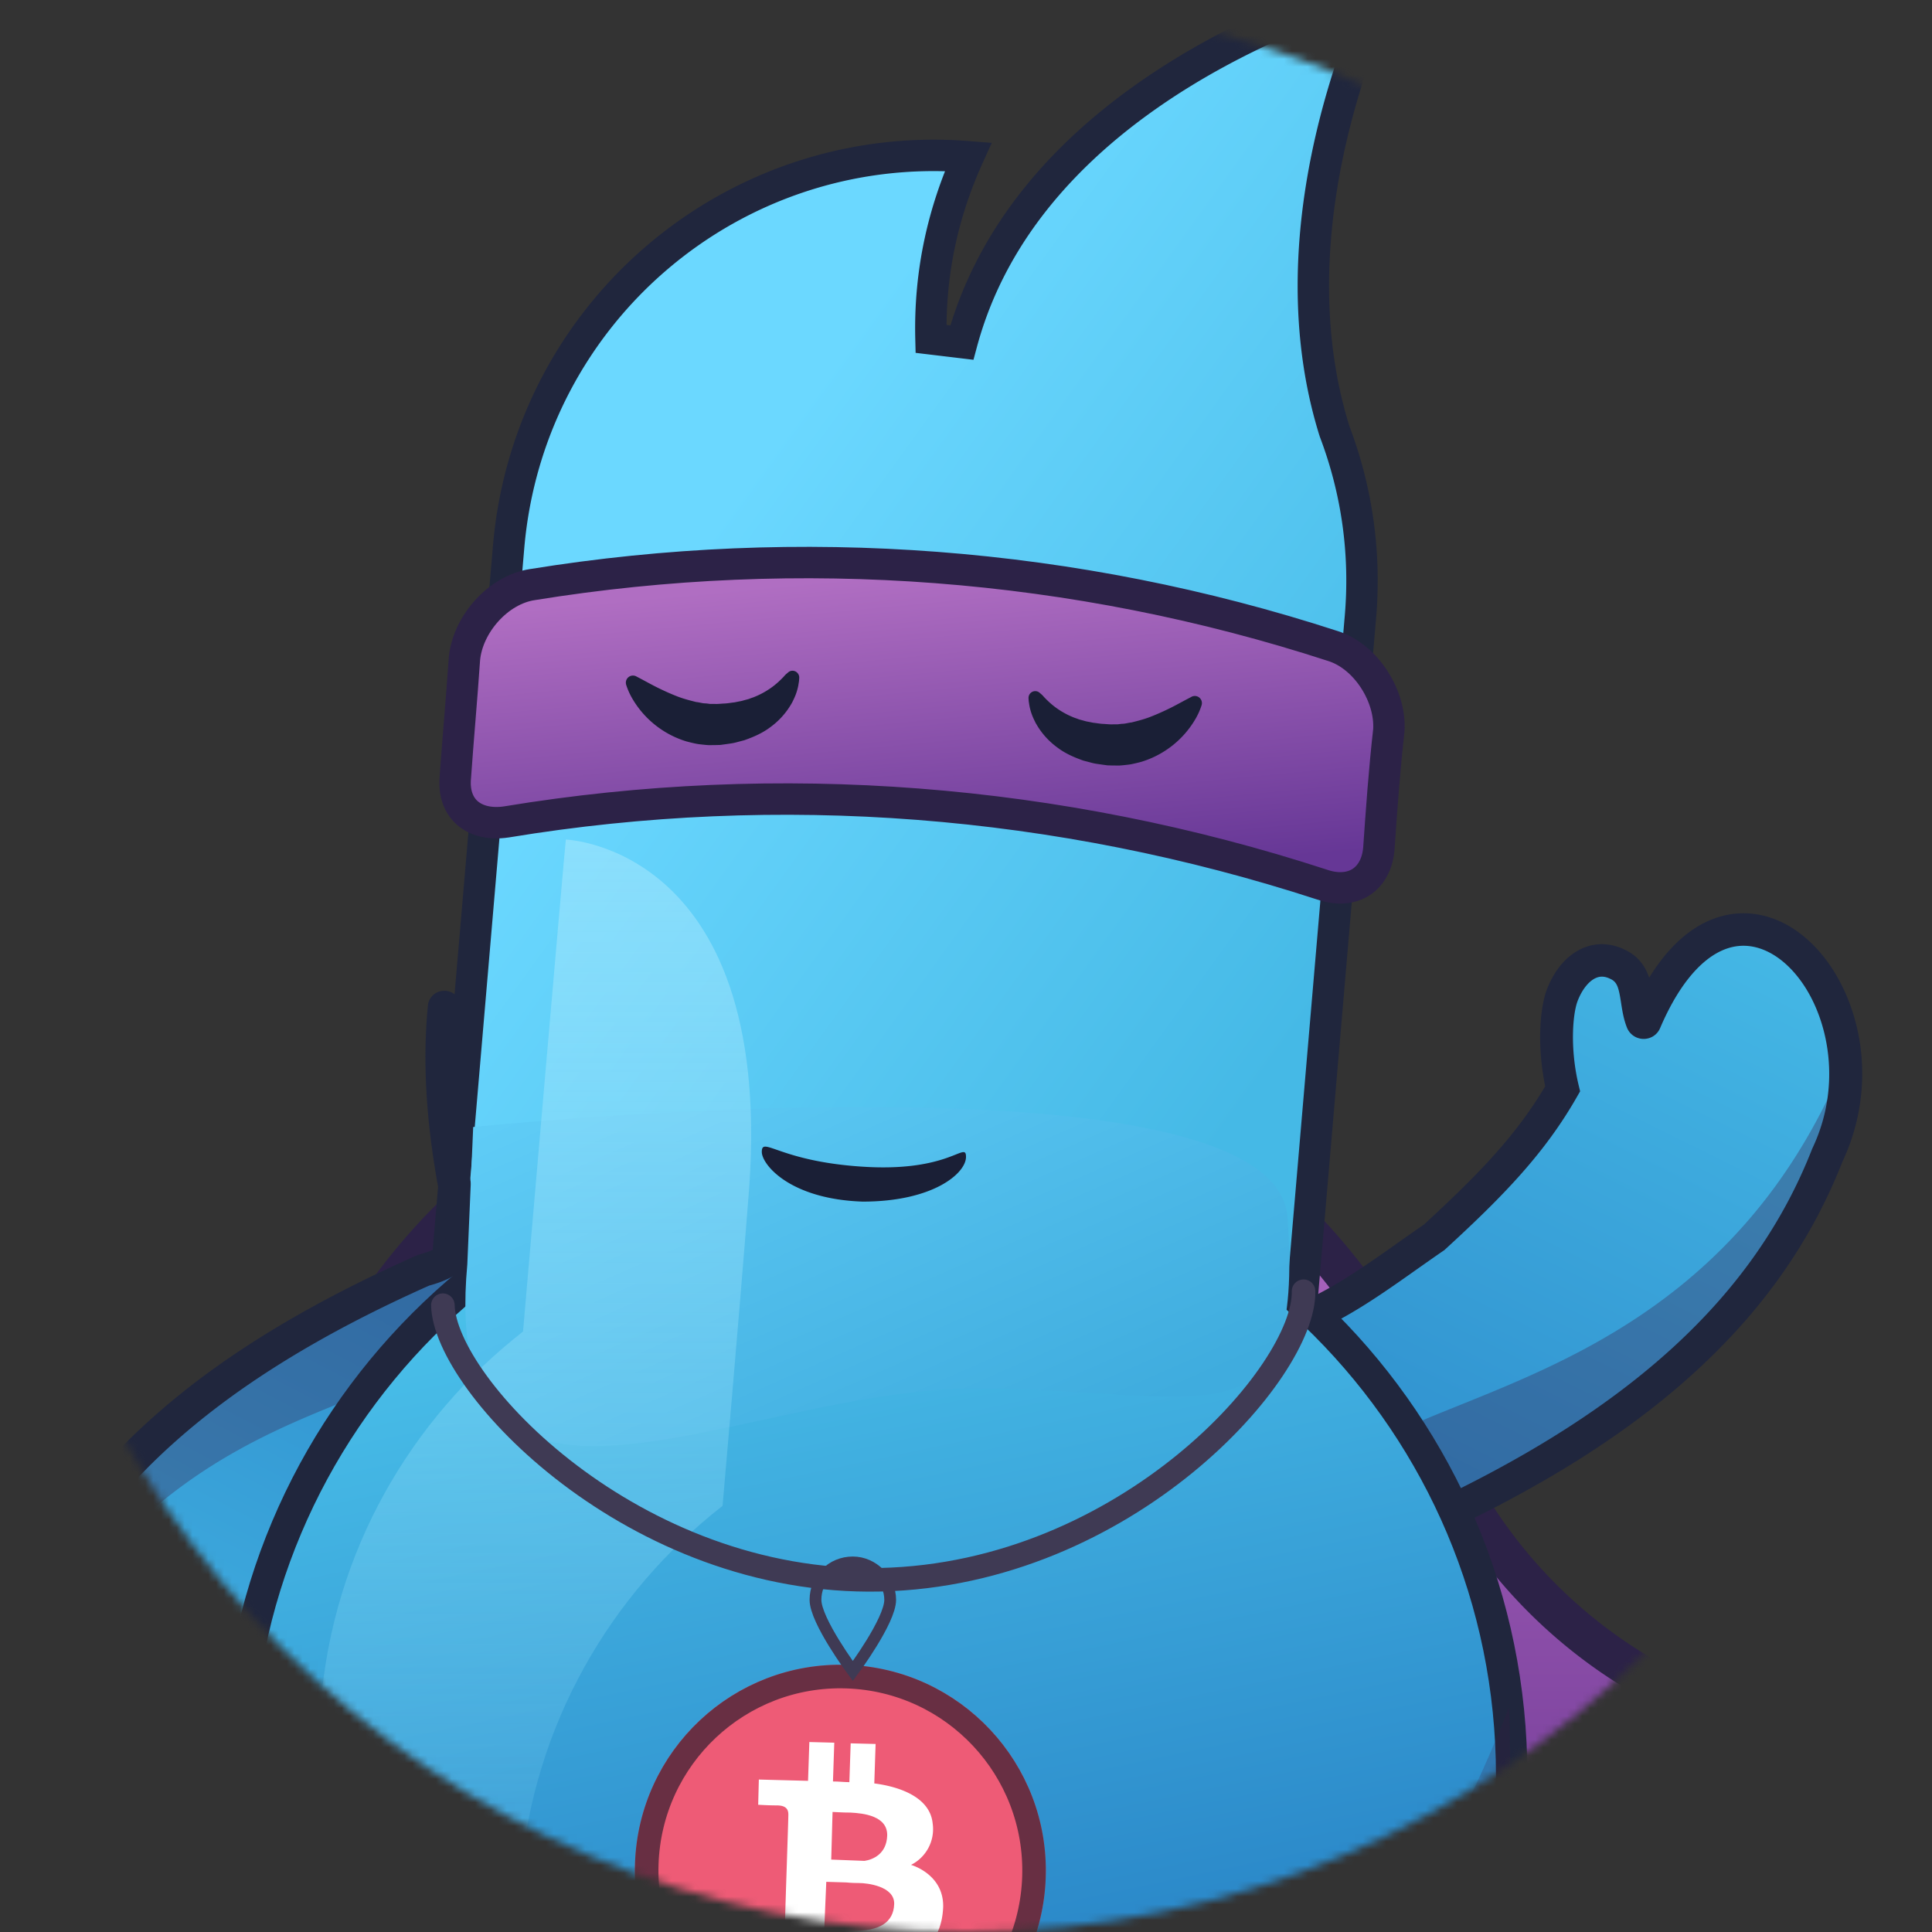 <svg xmlns="http://www.w3.org/2000/svg" width="246" height="246" fill="none"><rect width="100%" height="100%" fill="#333333" stroke="none"/><mask id="a" width="246" height="246" x="0" y="0" maskUnits="userSpaceOnUse" style="mask-type:alpha"><circle cx="123" cy="123" r="123" fill="#212534"></circle></mask><g mask="url(#a)"><path fill="url(#b)" stroke="#2C2247" stroke-width="5" d="M111.089 311.021c-79.105 0-146.514-39.29-174.096-94.478h.18l-1.805-3.616a4.293 4.293 0 0 1-.432-1.905 4.24 4.24 0 0 1 4.228-4.241c.965 0 1.792.287 2.48.833 10.763 8.956 24.66 14.275 39.747 14.275 26.225 0 48.692-16.103 58.112-38.968l.017-.042.016-.043c10.788-29.156 38.765-49.966 71.553-49.966 32.106 0 59.51 19.896 70.754 48.024 8.942 23.935 31.884 40.995 58.944 40.995 15.1 0 28.874-5.327 39.737-14.151.776-.62 1.627-.957 2.607-.957a4.24 4.24 0 0 1 4.228 4.241c0 .512-.121 1.097-.317 1.804-26.484 57.184-95.016 98.195-175.953 98.195Z"></path><path fill="url(#c)" stroke="#20263D" stroke-width="4" d="m169.907 54.85.018.057.021.056c2.797 7.396 4.027 15.46 3.244 23.98l-.002.012-11.716 136.899c-2.522 29.432-27.915 51.327-57.028 49.787v-.086l-1.829-.157c-29.993-2.579-52.144-28.806-49.57-58.849L64.76 69.65c2.565-29.936 28.675-52.072 58.521-49.688-3.091 6.829-4.954 14.536-4.74 23.187l3.93.471c4.838-17.939 19.122-29.64 32.507-36.91C161.644 3.09 168.01.613 172.71-.959c1.3-.434 2.471-.8 3.484-1.1a106.338 106.338 0 0 0-5.593 15.319c-3.197 11.44-5.322 26.718-.694 41.59Z"></path><path fill="url(#d)" d="M221.668 119.662c-3.446-.311-6.389 3.304-8.901 4.858-1.256.777-6.022-1.061-6.923 0-1.62-2.205-3.792-1.222-4.152 0 .172-.345-.129.26 0 0-.172.346-2.656 6.377-2.871 6.809.158-.568-.215.432 0 0-.258.518.234-.493-.067.111-.201.655 2.108 4.66 1.707 5.215.387-.778-.344.691 0 0-1.518 2.801-2.29 7.3-4.906 10.311-2.617 3.011-4.46 5.678-8.029 8.107-3.526 2.344-7.364 4.317-11.143 5.672-3.78 1.356-7.039 6.466-10.289 7.007-.77.049-4.663 2.101-5.332 2.2-.627.012.937.348.41.409-.627.012 2.528 5.192-.41-.409-.485-.025-4.128-4.532-4.512-4.507-.385.024-.407-1.108-.65-1.121l-.726-.037c-1.353-.026-2.593.22-3.664.874-1.17.604-2.084 1.443-3.028 2.591-1.745 2.258-3.094 5.467-3.006 9.282l.084 10.062c-.012 3.766 1.701 7.31 4.756 9.905a18.428 18.428 0 0 0 5.391 2.893c2.064.594 4.257.928 6.509.646 0 0 .427-.111 1.296-.11.385-.025.912-.086 1.582-.185.571-.147 1.34-.196 2.053-.381.812-.135 1.625-.271 2.58-.443.955-.172 1.953-.431 2.951-.689 1.098-.209 2.238-.505 3.379-.8 1.14-.296 2.424-.629 3.607-1.01 4.977-1.516 9.026-4.332 14.535-7.415 5.508-3.083 12.116-6.608 16.817-11.062 4.8-4.404 9.263-8.979 12.483-13.953 3.221-4.973 5.473-9.997 7.039-14.391.416-1.086.69-2.135 1.063-3.135.374-1 2.195-.334 2.426-1.297.231-.963-.069-2.947.175-3.688.145-.79-.812-2.1-.611-2.755 1.625 0 .26-1.271.276-1.802.016-.531.131-1.012.161-1.321.102-.704.174-1.099.174-1.099.319-1.888.055-3.852-.538-5.655-.593-1.803-1.514-3.445-2.564-4.829-2.585-2.792-5.685-4.547-9.132-4.858Z"></path><path fill="#371A45" d="M167.325 197.812c.563 2.656 2.468 10.924 2.9 13.916a24.878 24.878 0 0 0 7.814-4.018c.335.325.639.679.909 1.059a94.318 94.318 0 0 0-2.845-12.495.024.024 0 0 1 0-.012c13.374-5.49 26.11-12.633 36.91-22.118 11.234-9.519 21.969-25.05 21.843-38.956-21.25 51.252-72.997 38.794-67.531 62.624Z" opacity=".32"></path><path fill="#20263D" d="M179.898 229.359h-.173a2.092 2.092 0 0 1-1.825-1.428 2.06 2.06 0 0 1-.094-.803c.531-6.557.012-13.685-1.587-21.79a79.15 79.15 0 0 0-.451-1.853c-.599-2.371-1.162-4.612-.597-6.676.855-3.124 3.817-4.363 6.051-5.017 26.445-12.307 42.181-26.766 49.515-45.5l.056-.127c3.797-8.049 1.99-16.472-1.485-21.257-2.279-3.138-5.204-4.76-8.009-4.446-3.697.412-7.217 4.118-9.911 10.425a2.239 2.239 0 0 1-.858 1.036 2.308 2.308 0 0 1-2.573-.06 2.275 2.275 0 0 1-.812-1.053c-.418-1.064-.587-2.158-.736-3.126-.29-1.879-.477-2.625-1.315-3.02l-.04-.019c-.645-.322-1.204-.372-1.759-.159-.938.362-1.842 1.47-2.416 2.966-.625 1.624-.998 6.021.126 10.714l.189.789-.402.705c-4.046 7.091-9.213 12.489-16.775 19.416l-.11.101-.124.084c-1.112.759-2.216 1.544-3.385 2.366-6.11 4.321-12.426 8.787-19.665 9.952a2.116 2.116 0 0 1-1.526-.39 2.054 2.054 0 0 1-.467-2.851 2.094 2.094 0 0 1 1.323-.846c6.271-1.006 12.183-5.187 17.901-9.229 1.091-.771 2.217-1.567 3.319-2.32 6.939-6.371 11.761-11.369 15.467-17.631-1.041-5.007-.708-9.924.215-12.328 1.02-2.651 2.729-4.552 4.816-5.353 1.66-.639 3.436-.531 5.136.31 1.761.837 2.603 2.177 3.071 3.548 3.709-6.022 7.806-7.8 10.849-8.138 4.36-.485 8.688 1.754 11.878 6.143 2.314 3.184 3.829 7.292 4.266 11.566a26.254 26.254 0 0 1-2.358 13.795c-4.177 10.638-10.755 19.808-20.135 28.035-8.19 7.191-18.534 13.643-31.627 19.721l-.151.071-.159.044c-2.972.848-3.234 1.807-3.333 2.169-.281 1.03.136 2.678.618 4.592.16.633.324 1.286.48 1.981l.013.053c1.677 8.49 2.218 15.993 1.656 22.94-.043.518-.282 1-.669 1.352a2.103 2.103 0 0 1-1.418.546Z"></path><path fill="url(#e)" d="M13.994 235.132c3.44.369 6.444-3.196 8.982-4.707 1.27-.756 6.003 1.163 6.921.117 1.584 2.232 3.772 1.285 4.152.07-.178.342.134-.257 0 0 .178-.343 2.764-6.331 2.986-6.759-.168.565.222-.429 0 0 .266-.514-.243.489.068-.111.213-.651-2.029-4.694-1.619-5.242-.4.771.356-.686 0 0 1.566-2.776 2.413-7.261 5.08-10.227 2.666-2.967 4.554-5.602 8.164-7.971 3.565-2.284 7.436-4.192 11.237-5.484 3.802-1.291 7.147-6.345 10.406-6.832.77-.036 4.697-2.022 5.368-2.109.627-.002-.931-.364-.403-.417.627-.001-2.44-5.233.403.417.484.033 4.05 4.6 4.436 4.582.385-.018.388 1.114.63 1.131l.726.05c1.352.048 2.596-.177 3.678-.813 1.18-.584 2.108-1.407 3.071-2.539 1.783-2.228 3.186-5.414 3.162-9.23l.086-10.062c.075-3.765-1.578-7.338-4.59-9.984a18.39 18.39 0 0 0-5.34-2.983c-2.054-.629-4.24-1-6.497-.756 0 0-.43.104-1.299.089-.385.018-.913.07-1.584.157-.573.138-1.343.174-2.06.347-.814.121-1.628.243-2.586.399-.958.156-1.96.398-2.963.64-1.1.19-2.246.467-3.391.743-1.146.276-2.434.587-3.624.949-5.002 1.431-9.098 4.179-14.657 7.168-5.56 2.99-12.226 6.404-17.001 10.778-4.874 4.322-9.413 8.822-12.717 13.74-3.304 4.918-5.64 9.903-7.28 14.27-.435 1.079-.727 2.124-1.117 3.117-.39.994-2.2.298-2.447 1.256-.247.959.02 2.948-.237 3.685-.158.787.777 2.114.565 2.764-1.625-.027-.282 1.267-.307 1.798-.025.53-.148 1.01-.183 1.318-.114.702-.193 1.095-.193 1.095-.35 1.884-.119 3.851.443 5.664.563 1.812 1.456 3.47 2.483 4.871 2.537 2.835 5.607 4.642 9.048 5.011Z"></path><path fill="#371A45" d="M59.431 160.742c-.518-2.665.382-9.301 0-12.3-2.84.819.972-2.178-1.4-.427a7.71 7.71 0 0 1-.89-1.074c.593 4.234-.27 7.514.89 11.631.002.003-.77.723 1.744.921-13.465 5.265-26.32 12.192-37.278 21.493C11.105 190.315.11 205.663.001 219.569c22.11-50.886 64.494-34.908 59.43-58.827Z" opacity=".32"></path><path fill="#20263D" d="m56.607 126.154.173.003a2.104 2.104 0 0 1 1.415.746 2.061 2.061 0 0 1 .466 1.516c-.641 6.548-.243 13.683 1.22 21.814.133.638.279 1.26.42 1.861.558 2.381 1.084 4.631.484 6.685-.908 3.11-3.89 4.298-6.135 4.914-26.648 11.86-42.626 26.052-50.275 44.66l-.058.126c-3.932 7.983-2.267 16.435 1.127 21.279 2.226 3.176 5.123 4.846 7.933 4.579 3.704-.349 7.285-3.995 10.085-10.256.18-.421.485-.777.876-1.021a2.304 2.304 0 0 1 2.57.104c.367.269.644.64.796 1.066.4 1.07.55 2.168.682 3.138.258 1.883.433 2.632 1.264 3.041l.04.02c.64.333 1.197.392 1.756.189.945-.346 1.867-1.439 2.466-2.926.652-1.612 1.099-6.002.054-10.713l-.176-.793.415-.698c4.164-7.022 9.422-12.332 17.1-19.13l.11-.1.127-.082c1.124-.739 2.24-1.506 3.424-2.308 6.182-4.217 12.572-8.576 19.83-9.619a2.113 2.113 0 0 1 1.519.416 2.054 2.054 0 0 1 .419 2.858c-.32.436-.8.732-1.337.824-6.288.899-12.27 4.98-18.054 8.926-1.104.752-2.244 1.529-3.358 2.263-7.045 6.253-11.951 11.169-15.762 17.368.957 5.024.54 9.935-.422 12.323-1.065 2.633-2.806 4.505-4.906 5.271-1.67.61-3.445.472-5.13-.397-1.747-.867-2.566-2.221-3.01-3.599-3.81 5.959-7.938 7.667-10.985 7.954-4.368.412-8.657-1.9-11.773-6.342-2.26-3.223-3.705-7.356-4.07-11.636a26.248 26.248 0 0 1 2.59-13.753c4.355-10.566 11.087-19.625 20.604-27.693 8.31-7.052 18.762-13.328 31.954-19.185l.153-.068.16-.042c2.985-.797 3.264-1.752 3.368-2.112.299-1.025-.09-2.68-.54-4.601-.149-.636-.302-1.292-.447-1.99l-.011-.053c-1.534-8.517-1.949-16.028-1.27-22.965.052-.517.3-.995.692-1.34a2.107 2.107 0 0 1 1.427-.522Z"></path><path fill="url(#f)" stroke="#20263D" stroke-width="4" d="M192.481 226.136c0 44.918-36.348 81.325-81.179 81.325-44.83 0-81.178-36.407-81.178-81.325 0-44.917 36.348-81.324 81.178-81.324 44.831 0 81.179 36.407 81.179 81.324Z"></path><path fill="#371A45" d="M88.282 302.777s12.884 33.784 10.845 26.861c-.002-.006 1.584-.727 0-.02 0 .02 41.827-21.757 59.066-37.972 17.936-16.278 35.934-28.34 33.938-74.283-33.448 87.107-110.937 61.167-103.85 85.414Z" opacity=".2"></path><path fill="url(#g)" d="M163.951 155.051c2.049 29.95-10.137 21.76-39.92 21.76-29.782 0-68.21 24.346-64.53-15.809l.75-17.5s102.182-10.645 103.7 11.549Z"></path><path fill="url(#h)" fill-opacity=".54" d="M72.05 106.901c-.116.698-5.452 62.639-5.452 62.639-14.27 11.157-24.13 27.891-25.754 47.415-2.436 28.24 12.993 53.807 36.775 65.777-8.353-12.319-12.761-27.543-11.369-43.58 1.624-19.524 11.485-36.259 25.754-47.415 0 0 2.204-25.218 3.248-38.699 3.945-45.207-23.202-46.137-23.202-46.137Z"></path><path fill="#EE5B76" d="M133.153 239.033c.469-14.469-10.858-26.578-25.301-27.049-14.443-.47-26.532 10.878-27.001 25.346-.47 14.468 10.858 26.578 25.301 27.048 14.443.471 26.532-10.877 27.001-25.345Z"></path><path stroke="#0F1322" stroke-opacity=".6" stroke-width="3" d="M107.803 213.484c13.612.443 24.293 11.857 23.851 25.5-.443 13.643-11.841 24.338-25.453 23.895-13.613-.443-24.293-11.857-23.85-25.5.442-13.643 11.84-24.339 25.452-23.895Z"></path><path fill="#fff" d="M111.239 249.72h-.668l-.167 5.022-3.174-.083.167-5.021c-.668 0-1.42-.083-2.088-.083l-.167 5.022-3.174-.082.167-5.022c-3.424-.082-6.097-.164-6.097-.164l.25-3.211s1.755.082 2.423.082c.668 0 1.253-.329 1.253-1.482 0-1.152.417-12.842.417-13.665 0-.823-.5-1.152-1.503-1.152-1.086 0-2.339-.083-2.339-.083l.084-3.21s3.007.082 6.264.164l.167-4.939 3.174.082-.167 4.94c.752 0 1.42.082 2.088.082l.167-4.939 3.174.082-.167 5.022c3.174.411 7.099 1.728 7.434 5.104a5.092 5.092 0 0 1-2.757 5.268s4.176 1.153 4.093 5.351c-.167 4.116-2.422 7.08-8.854 6.915Z"></path><path fill="#EE5B76" d="M109.402 239.766c-.96 0-1.659-.077-1.659-.077l-2.533-.077-.262 6.149c.35 0 1.31 0 3.581.077 3.493.077 5.24-1.076 5.327-3.382.088-2.306-3.493-2.69-4.454-2.69ZM112.965 233.746c.085-2.541-3.054-2.869-4.666-2.951-1.188 0-1.951-.082-2.29-.082l-.17 6.066 4.242.164c1.102-.164 2.799-.902 2.884-3.197Z"></path><path stroke="#3F3A54" stroke-miterlimit="10" stroke-width="1.5" d="M113.347 203.706c0 2.673-4.757 9.064-4.757 9.064s-4.756-6.391-4.756-9.064 2.088-4.765 4.756-4.765c2.553 0 4.757 2.208 4.757 4.765Z"></path><path stroke="#3F3A54" stroke-linecap="round" stroke-miterlimit="10" stroke-width="3" d="M165.98 164.409c.232 10.227-22.467 36.042-53.905 36.739-31.439.697-55.452-24.732-55.684-34.959"></path><path fill="url(#i)" stroke="#2C2247" stroke-width="4" d="m168.345 112.638-.013-.005-.014-.004c-33.475-10.904-69.06-13.72-103.832-7.976-2.203.333-3.895-.198-4.962-1.121-1.044-.904-1.734-2.392-1.55-4.517l.002-.017.002-.017c.166-2.39.36-4.782.555-7.199l.023-.29c.202-2.504.406-5.037.58-7.6.193-2.117 1.223-4.328 2.828-6.112 1.61-1.789 3.678-3.017 5.805-3.341l.009-.002.009-.001c34.142-5.528 69.087-2.879 101.961 7.83l.012.004c2.026.645 3.884 2.19 5.21 4.226 1.317 2.023 2.002 4.37 1.873 6.475-.582 5.14-.931 10.157-1.277 15.125v.001c-.19 2.082-1.106 3.478-2.275 4.227-1.175.752-2.873 1.022-4.946.314Z"></path><path fill="#1A1F36" d="M81.134 86.188c.887.457 1.775.965 2.621 1.382.846.418 1.686.792 2.497 1.107.812.315 1.617.516 2.396.713.398.033.78.17 1.174.172.197.011.39.045.585.066l.589.001c.376.029.834-.035 1.258-.052.424-.018.836-.103 1.263-.144l.607-.123c.204-.031.405-.079.6-.142l.598-.159c.186-.075.378-.144.575-.208.78-.3 1.522-.693 2.209-1.17.363-.253.708-.53 1.034-.83.161-.155.335-.312.49-.478.166-.154.317-.36.453-.475l.276-.239a.839.839 0 0 1 .942-.108.873.873 0 0 1 .465.838c-.017.204-.019.341-.047.502-.029.16-.046.308-.075.457a7.125 7.125 0 0 1-.58 1.737l-.202.417-.235.397a9.582 9.582 0 0 1-2.528 2.73c-1.007.77-2.158 1.261-3.32 1.672l-.883.232c-.291.085-.588.148-.889.19l-.89.125c-.15.019-.294.046-.45.056l-.48.013-.954.012a16.96 16.96 0 0 1-.956-.091 6.52 6.52 0 0 1-.944-.156c-.312-.066-.618-.148-.93-.228a12.045 12.045 0 0 1-6.942-5.544 8.732 8.732 0 0 1-.724-1.644.922.922 0 0 1-.015-.531.904.904 0 0 1 .762-.66.912.912 0 0 1 .521.093l.129.07ZM151.594 88.79c-.888.456-1.776.963-2.622 1.38-.846.418-1.686.791-2.498 1.106-.811.316-1.616.516-2.396.713-.398.033-.779.17-1.174.172-.196.01-.389.044-.585.065l-.588.002c-.377.028-.835-.036-1.259-.053-.424-.018-.835-.103-1.262-.145l-.608-.123a3.863 3.863 0 0 1-.6-.142l-.597-.159a8.85 8.85 0 0 0-.575-.208c-.781-.3-1.523-.693-2.209-1.171a9.836 9.836 0 0 1-1.033-.83c-.162-.155-.335-.312-.49-.479-.167-.154-.317-.36-.454-.474l-.276-.24a.833.833 0 0 0-.452-.198.852.852 0 0 0-.489.09.87.87 0 0 0-.465.838c.017.204.018.341.047.502.028.16.045.308.074.457a6.962 6.962 0 0 0 .58 1.737l.201.417.235.397a9.595 9.595 0 0 0 2.528 2.731c1.006.77 2.157 1.262 3.319 1.673l.883.232c.291.085.588.149.889.19l.89.126c.15.018.294.046.45.056l.479.013.955.012c.319-.022.638-.05.956-.09.318-.029.633-.08.944-.156.312-.065.618-.147.929-.228a12.044 12.044 0 0 0 6.944-5.541 8.682 8.682 0 0 0 .725-1.644.908.908 0 0 0-.264-.98.9.9 0 0 0-1.004-.119l-.128.07ZM123 147.308c0 2.084-4.173 5.692-13.16 5.692-9.309-.316-12.84-4.743-12.84-6.325 0-2.084 2.247 1.265 13.16 1.898 10.914.633 12.84-3.35 12.84-1.265Z"></path></g><defs><linearGradient id="b" x1="111.147" x2="111.147" y1="130.37" y2="313.521" gradientUnits="userSpaceOnUse"><stop stop-color="#BB70C8"></stop><stop offset="1" stop-color="#471D7B"></stop></linearGradient><linearGradient id="c" x1="64.668" x2="144.646" y1="102.844" y2="160.625" gradientUnits="userSpaceOnUse"><stop stop-color="#6BD8FF"></stop><stop offset="1" stop-color="#45B9E6"></stop></linearGradient><linearGradient id="d" x1="211.057" x2="165.538" y1="113.938" y2="205.597" gradientUnits="userSpaceOnUse"><stop stop-color="#44B7E5"></stop><stop offset="1" stop-color="#2B87C9"></stop></linearGradient><linearGradient id="e" x1="24.507" x2="71.564" y1="241.034" y2="150.156" gradientUnits="userSpaceOnUse"><stop stop-color="#44B7E5"></stop><stop offset="1" stop-color="#2B87C9"></stop></linearGradient><linearGradient id="f" x1="111.302" x2="142.403" y1="142.812" y2="290.781" gradientUnits="userSpaceOnUse"><stop stop-color="#4DC7EE"></stop><stop offset="1" stop-color="#1D6FBA"></stop></linearGradient><linearGradient id="g" x1="64.571" x2="101.223" y1="115.282" y2="198.639" gradientUnits="userSpaceOnUse"><stop stop-color="#6BD8FF"></stop><stop offset="1" stop-color="#3FACDE"></stop></linearGradient><linearGradient id="h" x1="68.118" x2="68.118" y1="106.901" y2="282.732" gradientUnits="userSpaceOnUse"><stop stop-color="#AAE8FD"></stop><stop offset="1" stop-color="#82DBFA" stop-opacity="0"></stop></linearGradient><linearGradient id="i" x1="117.422" x2="121.422" y1="72.743" y2="115.018" gradientUnits="userSpaceOnUse"><stop stop-color="#B06EC2"></stop><stop offset=".958" stop-color="#663796"></stop></linearGradient></defs></svg>